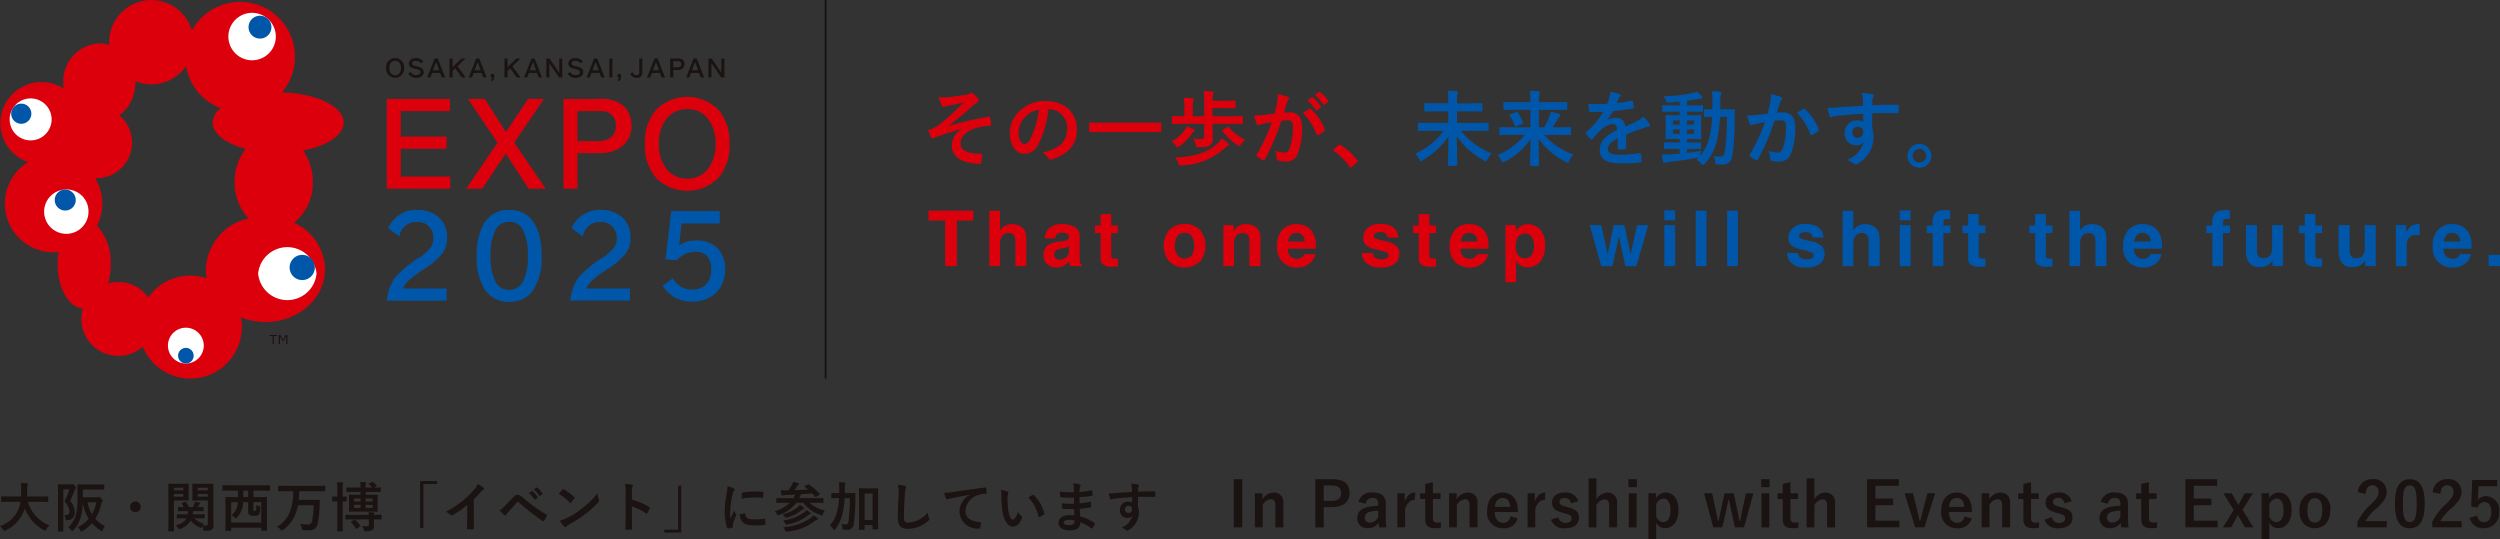 <svg xmlns="http://www.w3.org/2000/svg" xmlns:xlink="http://www.w3.org/1999/xlink" width="302.302" height="65.218" viewBox="0 0 302.302 65.218"><rect x="0" y="0" width="302.302" height="65.218" fill="#333333" stroke="none"/><defs><style>.a{fill:none;}.b{fill:#dc000c;}.c{clip-path:url(#a);}.d{fill:#0057aa;}.e{fill:#1a1311;}.f{fill:#fff;}</style><clipPath id="a"><rect class="a" width="302.302" height="65.218" transform="translate(0 0)"/></clipPath></defs><g transform="translate(0 0)"><path class="b" d="M48.464,17.984h5.53V16.516h-5.53V13.439H54.4V11.967H46.772V22.815h7.667V21.342H48.464Z"/><path class="b" d="M65.766,11.967H63.853l-2.684,4.007-2.546-4.007H56.59l3.57,5.284-3.778,5.564h1.93l2.842-4.244,2.771,4.244h2.064l-3.81-5.566Z"/><g class="c"><path class="b" d="M75.183,12.629a4.534,4.534,0,0,0-2.892-.661H68.138V22.816h1.693v-4.3H72.57a4.109,4.109,0,0,0,2.753-.91,3.09,3.09,0,0,0,1.045-2.41,3.627,3.627,0,0,0-.312-1.467,2.762,2.762,0,0,0-.873-1.1M74.467,15.2a1.739,1.739,0,0,1-.553,1.383,2.43,2.43,0,0,1-1.623.482h-2.46V13.439H72.6a1.949,1.949,0,0,1,1.389.458,1.731,1.731,0,0,1,.477,1.3"/><path class="b" d="M86.834,13.24a5.341,5.341,0,0,0-7.47,0,5.928,5.928,0,0,0-1.385,4.085v.134a5.941,5.941,0,0,0,1.385,4.088,5.344,5.344,0,0,0,7.47,0,5.935,5.935,0,0,0,1.383-4.088v-.134a5.922,5.922,0,0,0-1.383-4.085M83.1,21.6a3.117,3.117,0,0,1-2.479-1.14,4.723,4.723,0,0,1-.948-3.043,4.793,4.793,0,0,1,.943-3.092,3.159,3.159,0,0,1,2.529-1.136,3.044,3.044,0,0,1,2.443,1.149,4.821,4.821,0,0,1,.938,3.065,4.739,4.739,0,0,1-.944,3.053A3.1,3.1,0,0,1,83.1,21.6"/><path class="d" d="M50.926,32.768l.457-.312a7.959,7.959,0,0,0,2.135-1.863,3.08,3.08,0,0,0,.541-1.9,3.17,3.17,0,0,0-.985-2.4,3.734,3.734,0,0,0-2.587-.906,3.633,3.633,0,0,0-3.509,2.14l-.029.072,1.326.984.044-.125a2.045,2.045,0,0,1,2.092-1.615A1.845,1.845,0,0,1,52.394,28.8a1.881,1.881,0,0,1-.324,1.135,4.921,4.921,0,0,1-1.255,1.132,13.914,13.914,0,0,0-3.026,2.471,5.663,5.663,0,0,0-1,2.7l-.02.115H54V34.893H48.717c.191-.538.654-1.071,2.209-2.125"/><path class="d" d="M61.571,25.383a3.626,3.626,0,0,0-1.867.467,3.409,3.409,0,0,0-1.219,1.241,7.6,7.6,0,0,0-.843,3.812,7.2,7.2,0,0,0,1.006,4.155A3.428,3.428,0,0,0,61.616,36.5a3.6,3.6,0,0,0,1.663-.374A3.326,3.326,0,0,0,64.5,35.038a7.185,7.185,0,0,0,1-4.1c0-3.578-1.4-5.55-3.933-5.55M60.6,27.076a1.852,1.852,0,0,1,.975-.251,1.789,1.789,0,0,1,1.679,1,6.673,6.673,0,0,1,.573,3.124,6.574,6.574,0,0,1-.582,3.113,1.945,1.945,0,0,1-2.658.741,1.978,1.978,0,0,1-.688-.759,6.649,6.649,0,0,1-.574-3.112,6.551,6.551,0,0,1,.577-3.1,1.964,1.964,0,0,1,.7-.753"/><path class="d" d="M73.1,32.768l.46-.312A7.975,7.975,0,0,0,75.7,30.593a3.073,3.073,0,0,0,.539-1.9,3.176,3.176,0,0,0-.983-2.4,3.729,3.729,0,0,0-2.589-.906,3.629,3.629,0,0,0-3.506,2.14l-.028.072,1.322.984.045-.125a2.046,2.046,0,0,1,2.091-1.615A1.844,1.844,0,0,1,74.57,28.8a1.873,1.873,0,0,1-.321,1.135A5,5,0,0,1,73,31.062a13.875,13.875,0,0,0-3.027,2.471,5.683,5.683,0,0,0-1,2.7l-.022.115h7.227V34.893H70.894c.193-.538.652-1.071,2.209-2.125"/><path class="d" d="M86.77,30.021a3.366,3.366,0,0,0-2.482-.937,3.886,3.886,0,0,0-2.156.561l.282-2.624H87.03V25.532H81.174l-.709,5.831,1.364.1.033-.034a3.156,3.156,0,0,1,2.307-.982,1.749,1.749,0,0,1,1.351.539,2.246,2.246,0,0,1,.486,1.52,2.645,2.645,0,0,1-.6,1.862,2.257,2.257,0,0,1-1.724.642,2.565,2.565,0,0,1-1.292-.305,3.053,3.053,0,0,1-.994-.961l-.054-.084-1.213.9.054.078A4.209,4.209,0,0,0,81.7,36.028a4.332,4.332,0,0,0,2.026.441A3.988,3.988,0,0,0,86.592,35.4a3.858,3.858,0,0,0,1.09-2.83,3.557,3.557,0,0,0-.912-2.547"/><path class="e" d="M47.78,7.024A1.06,1.06,0,0,0,46.7,8.2v.029a1.083,1.083,0,1,0,2.157,0V8.2A1.063,1.063,0,0,0,47.78,7.024m0,2.066c-.424,0-.708-.347-.708-.868,0-.539.274-.872.717-.872.418,0,.7.35.7.872s-.276.868-.706.868"/><path class="e" d="M50.891,8.175a3.014,3.014,0,0,0-.54-.167,1.357,1.357,0,0,1-.372-.118.253.253,0,0,1-.144-.235c0-.183.168-.3.436-.3a.814.814,0,0,1,.625.27l.019.019.277-.211-.021-.025a1.165,1.165,0,0,0-.9-.384c-.483,0-.822.269-.822.657a.548.548,0,0,0,.306.5,1.7,1.7,0,0,0,.413.135,2.289,2.289,0,0,1,.531.168.246.246,0,0,1,.15.234c0,.209-.217.364-.522.364a.763.763,0,0,1-.472-.151.913.913,0,0,1-.193-.207L49.647,8.7l-.292.217.017.023a1.57,1.57,0,0,0,.239.254,1.238,1.238,0,0,0,.729.226c.526,0,.9-.3.9-.706a.563.563,0,0,0-.352-.54"/><path class="e" d="M52.932,7.078h-.377l-.9,2.285h.387l.205-.547h.972l.2.547h.409ZM53.1,8.5h-.739l.373-1.007Z"/><path class="e" d="M55.314,8.009l.97-.931h-.491L54.728,8.126V7.078h-.374V9.363h.374v-.79l.326-.309.779,1.086.005.013h.472Z"/><path class="e" d="M57.954,7.078h-.38L56.68,9.363h.387l.2-.547h.976l.2.547h.411Zm.17,1.42h-.739l.377-1.007Z"/><path class="e" d="M59.338,8.946v.417h.18a.333.333,0,0,1-.157.281l-.033.023.185.141.016-.013a.577.577,0,0,0,.224-.5V8.946Z"/><path class="e" d="M61.961,8.009l.971-.931h-.494L61.376,8.126V7.078H61V9.363h.374v-.79l.325-.309.774,1.086.011.013h.466Z"/><path class="e" d="M64.644,7.078h-.379l-.894,2.285h.383l.2-.547h.973l.2.547h.411Zm.17,1.42h-.738l.376-1.007Z"/><path class="e" d="M67.631,7.076V8.807l-1.177-1.72-.007-.011h-.381V9.363h.357V7.634l1.165,1.714.01.015h.393V7.076Z"/><path class="e" d="M70.177,8.175a3.161,3.161,0,0,0-.54-.167,1.43,1.43,0,0,1-.375-.118.259.259,0,0,1-.142-.235c0-.183.167-.3.438-.3a.823.823,0,0,1,.625.27l.019.019.273-.211-.019-.025a1.162,1.162,0,0,0-.9-.384c-.486,0-.825.269-.825.657a.551.551,0,0,0,.309.5,1.694,1.694,0,0,0,.409.135,2.288,2.288,0,0,1,.535.168.248.248,0,0,1,.15.234c0,.209-.221.364-.525.364a.768.768,0,0,1-.472-.151,1.071,1.071,0,0,1-.192-.207L68.933,8.7l-.295.217.02.023a1.571,1.571,0,0,0,.24.254,1.239,1.239,0,0,0,.73.226c.521,0,.9-.3.9-.706a.568.568,0,0,0-.352-.54"/><path class="e" d="M72.227,7.1l-.008-.02h-.38L70.96,9.323l-.016.04h.385l.2-.547h.976l.2.547h.411Zm.165,1.4h-.739l.371-1.007Z"/><rect class="e" width="0.373" height="2.287" transform="translate(73.683 7.076)"/><path class="e" d="M74.67,8.946v.417h.179a.333.333,0,0,1-.152.281l-.035.023.187.141.016-.013a.583.583,0,0,0,.218-.5V8.946Z"/><path class="e" d="M77.3,7.076V8.732c0,.257-.091.359-.314.359a.484.484,0,0,1-.39-.173.733.733,0,0,1-.09-.163l-.015-.036-.266.2.007.023a.908.908,0,0,0,.1.176.785.785,0,0,0,.655.3.613.613,0,0,0,.684-.635v-1.7Z"/><path class="e" d="M79.529,7.1l-.013-.02h-.378l-.879,2.245-.016.04h.387l.2-.547H79.8l.2.547h.413Zm.159,1.4h-.739l.376-1.007Z"/><path class="e" d="M82.528,7.216a.954.954,0,0,0-.611-.14h-.878V9.363h.374v-.9h.564a.716.716,0,0,0,.8-.7.679.679,0,0,0-.25-.546m-.163.546c0,.312-.245.38-.448.38h-.5V7.4h.571a.336.336,0,0,1,.381.359"/><path class="e" d="M84.255,7.1l-.008-.02h-.381l-.878,2.245-.019.04h.388l.2-.547h.972l.2.547h.414Zm.163,1.4H83.68l.374-1.007Z"/><path class="e" d="M87.234,7.076V8.807l-1.175-1.72-.011-.011h-.38V9.363h.358V7.634l1.166,1.714.009.015h.39V7.076Z"/><path class="b" d="M41.559,14.823c0-1.95-3.3-3.54-7.467-3.648A6.642,6.642,0,1,0,23.2,3.693,5.1,5.1,0,0,0,13.2,5.1c0,.112.006.224.013.335a3.973,3.973,0,0,0-1.2-.185,4.57,4.57,0,0,0-4.36,4.755,5.223,5.223,0,0,0,.048.7A4.975,4.975,0,1,0,3.4,19.6,5.887,5.887,0,0,0,6.482,30.507c.21,0,.413-.011.614-.031a8.576,8.576,0,0,0-.129,1.492c0,2.872,1.356,5.212,3.055,5.349a4.382,4.382,0,0,0-.183,1.252,4.467,4.467,0,0,0,7.422,3.351,6.224,6.224,0,0,0,11.98-2.373,6.062,6.062,0,0,0-.111-1.174,7.969,7.969,0,0,0,2.962.567c3.984,0,7.211-2.864,7.211-6.4a6.332,6.332,0,0,0-3.753-5.614,6.1,6.1,0,0,0,2.275-4.919A6.52,6.52,0,0,0,36.643,18.2c2.883-.547,4.916-1.854,4.916-3.382M17.93,35.958a4.447,4.447,0,0,0-4.857-1.68,8.324,8.324,0,0,0,.311-2.31,6.525,6.525,0,0,0-1.653-4.683,5.886,5.886,0,0,0-.226-5.739c.059,0,.116,0,.167,0a4.3,4.3,0,0,0,2.764-7.593,4.888,4.888,0,0,0,1.93-3.95c0-.06,0-.122,0-.187A5.089,5.089,0,0,0,22.492,8a6.66,6.66,0,0,0,4.19,5.079,2.332,2.332,0,0,0-.96,1.746c0,1.358,1.61,2.543,3.991,3.173a6.461,6.461,0,0,0-1.34,4.016,6.3,6.3,0,0,0,1.682,4.4,6.555,6.555,0,0,0-5.168,6.136,5.858,5.858,0,0,0,.106,1.1,6.215,6.215,0,0,0-7.063,2.314"/><path class="f" d="M38.278,33.088a3.55,3.55,0,0,1-7.066,0,3.55,3.55,0,0,1,7.066,0"/><path class="d" d="M38.07,32.344a1.524,1.524,0,1,1-1.528-1.525,1.523,1.523,0,0,1,1.528,1.525"/><path class="f" d="M33.353,4.418a2.869,2.869,0,1,1-2.868-2.867,2.872,2.872,0,0,1,2.868,2.867"/><path class="d" d="M32.821,3.283A1.383,1.383,0,1,1,31.441,1.9a1.38,1.38,0,0,1,1.38,1.381"/><path class="f" d="M6.242,14.433A2.538,2.538,0,1,1,3.707,11.9a2.54,2.54,0,0,1,2.535,2.538"/><path class="d" d="M3.791,13.752a1.218,1.218,0,1,1-1.217-1.219,1.216,1.216,0,0,1,1.217,1.219"/><path class="f" d="M10.7,25.512a2.682,2.682,0,1,1-2.68-2.6,2.643,2.643,0,0,1,2.68,2.6"/><path class="d" d="M6.619,24.188A1.27,1.27,0,1,0,7.89,22.919a1.271,1.271,0,0,0-1.271,1.269"/><path class="f" d="M24.639,41.789a2.165,2.165,0,1,1-2.166-2.163,2.162,2.162,0,0,1,2.166,2.163"/><path class="d" d="M21.533,43.014a.943.943,0,1,1,.939.939.943.943,0,0,1-.939-.939"/><path class="e" d="M33.488,40.635h-.365V41.6h-.156v-.968H32.6V40.5h.89Z"/><path class="e" d="M34.754,40.5v1.1h-.146v-.909l-.308.524h-.14l-.308-.524V41.6h-.146V40.5h.186l.339.577.339-.577Z"/><rect class="e" width="0.23" height="45.775" transform="translate(99.719 0)"/><path class="b" d="M116.311,15.583c-1.479.387-2.421.744-3.263,1.042a1.147,1.147,0,0,1-.289.109.288.288,0,0,1-.2-.2,7.558,7.558,0,0,1-.328-.813c.219-.059.307-.089.515-.159a4.806,4.806,0,0,0,.953-.585,32.687,32.687,0,0,0,2.827-2.6c-.6.169-1.141.268-1.766.388-.148.029-.228.039-.377.079a1.048,1.048,0,0,1-.277.1c-.089,0-.169-.089-.238-.218a5.761,5.761,0,0,1-.358-.982,6.584,6.584,0,0,0,.983.02c.664-.05,1.388-.169,2.261-.3a1.314,1.314,0,0,0,.527-.169.317.317,0,0,1,.187-.069c.09,0,.149.05.268.149a3.378,3.378,0,0,1,.486.5.448.448,0,0,1,.118.277c0,.1-.058.169-.178.228a2.415,2.415,0,0,0-.407.3c-1.03.913-1.874,1.647-3.005,2.5l.02.03a38.655,38.655,0,0,1,4.78-1.092c.129-.019.169.05.19.159a4.4,4.4,0,0,1,.108.8c.01.1-.05.129-.158.138a6.937,6.937,0,0,0-1.845.318c-1.151.4-1.7,1.1-1.7,1.815,0,.952,1.041,1.239,2.48,1.239.1,0,.157.05.148.179-.02.248-.1.654-.129.833-.019.159-.079.218-.218.218a5.662,5.662,0,0,1-.655-.059c-1.864-.189-2.678-1.042-2.678-2.242a2.315,2.315,0,0,1,1.211-1.914Z"/><path class="b" d="M126.782,13.2a12.424,12.424,0,0,1-1.24,4.275,1.881,1.881,0,0,1-1.686,1.14c-.873,0-1.756-.932-1.756-2.549a3.653,3.653,0,0,1,1.121-2.578,4.338,4.338,0,0,1,3.224-1.27c2.381,0,3.778,1.468,3.778,3.442,0,1.844-1.041,3-3.055,3.61-.208.059-.3.019-.425-.179a2.149,2.149,0,0,0-.694-.625c1.675-.4,2.994-1.091,2.994-2.965a2.252,2.252,0,0,0-2.221-2.3Zm-2.846.962A2.852,2.852,0,0,0,123.162,16c0,.912.367,1.418.674,1.418.258,0,.477-.129.744-.6a11.371,11.371,0,0,0,1.052-3.551,2.988,2.988,0,0,0-1.7.9"/><path class="b" d="M133.068,15.96c-.893,0-1.2.02-1.26.02-.1,0-.109-.01-.109-.1v-.963c0-.088.011-.1.109-.1.06,0,.367.02,1.26.02h5.98c.893,0,1.2-.02,1.26-.02.1,0,.11.011.11.1v.963c0,.089-.01.1-.11.1-.059,0-.367-.02-1.26-.02Z"/><path class="b" d="M144.352,15.633c.1.049.11.089.11.138,0,.07-.05.11-.119.149a.946.946,0,0,0-.218.248,5.763,5.763,0,0,1-1.508,1.518.49.49,0,0,1-.228.118c-.07,0-.119-.069-.228-.217a2.4,2.4,0,0,0-.486-.476,4.655,4.655,0,0,0,1.507-1.28,2.76,2.76,0,0,0,.328-.566,7.882,7.882,0,0,1,.842.368m-1.258-.665c-.9,0-1.2.02-1.27.02-.1,0-.109-.01-.109-.109v-.734c0-.1.009-.1.109-.1.069,0,.366.009,1.27.009h.119V13.024a6.051,6.051,0,0,0-.08-1.21c.367.01.744.03,1.071.07.09.009.148.049.148.108a.47.47,0,0,1-.058.189,2.511,2.511,0,0,0-.06.784v1.09h1.378V12.211a5.339,5.339,0,0,0-.079-1.2c.357.01.744.029,1.071.069.079.01.139.04.139.1a.692.692,0,0,1-.05.2,2.308,2.308,0,0,0-.069.763v.04h1.29c.972,0,1.318-.02,1.378-.02.1,0,.109.01.109.109v.724c0,.09-.01.1-.109.1-.06,0-.406-.02-1.378-.02h-1.29v.981h2.291c.9,0,1.21-.009,1.269-.009.1,0,.11,0,.11.1v.734c0,.1-.01.109-.11.109-.059,0-.366-.02-1.269-.02h-2.291v.456c0,.466.03.883.03,1.25,0,.437-.05.665-.308.873-.228.178-.465.248-1.369.248-.306.009-.306.009-.377-.318a3.156,3.156,0,0,0-.3-.724,7.307,7.307,0,0,0,.842.06c.337,0,.466-.119.466-.367V14.968Zm5.415,2.331c.069.069.119.119.119.2s-.06.119-.139.139a.83.83,0,0,0-.338.218A8.106,8.106,0,0,1,142.9,20c-.3.03-.3.03-.407-.267a2.451,2.451,0,0,0-.4-.685c2.677-.089,4.383-.872,5.256-1.834a2.217,2.217,0,0,0,.357-.476,9.325,9.325,0,0,1,.8.565m-.1-1.954c.1-.06.119-.069.179.02a5.622,5.622,0,0,0,1.964,1.517,3.708,3.708,0,0,0-.476.566c-.1.148-.14.218-.209.218-.049,0-.108-.05-.228-.119a7.4,7.4,0,0,1-1.815-1.7c-.06-.08-.05-.1.069-.179Z"/><path class="b" d="M154.418,12.489a6.719,6.719,0,0,0,.1-1.1,7.226,7.226,0,0,1,1.19.327.2.2,0,0,1,.09.347,1.226,1.226,0,0,0-.2.377c-.129.407-.228.774-.357,1.19a7.511,7.511,0,0,1,.793-.039c.923,0,1.419.644,1.419,1.914a8.432,8.432,0,0,1-.536,3.1,1.419,1.419,0,0,1-1.339.932,2.609,2.609,0,0,1-1.031-.149.264.264,0,0,1-.179-.277,2.834,2.834,0,0,0-.188-.922,2.642,2.642,0,0,0,1.14.258c.327,0,.477-.12.635-.526a7.668,7.668,0,0,0,.387-2.47c0-.694-.129-.912-.566-.912a6.7,6.7,0,0,0-.833.069,27.31,27.31,0,0,1-1.993,4.662.163.163,0,0,1-.258.089,4.518,4.518,0,0,1-.684-.436.2.2,0,0,1-.079-.149.179.179,0,0,1,.039-.109,20.9,20.9,0,0,0,1.815-3.888c-.387.059-.7.119-.972.168a2.954,2.954,0,0,0-.545.159.218.218,0,0,1-.318-.129,9.076,9.076,0,0,1-.307-1.022c.436,0,.873-.029,1.309-.069.416-.039.783-.089,1.17-.149.159-.565.229-.912.3-1.249m3.928.664c.069-.039.119-.02.188.05a6.651,6.651,0,0,1,1.647,2.41.143.143,0,0,1-.04.2,4.023,4.023,0,0,1-.745.5c-.1.05-.2.04-.227-.079a6.724,6.724,0,0,0-1.627-2.569,8.424,8.424,0,0,1,.8-.506m.267-1.388c.05-.04.089-.03.149.02a4.525,4.525,0,0,1,.942,1.061.1.1,0,0,1-.029.158l-.417.308a.1.1,0,0,1-.169-.03,4.9,4.9,0,0,0-1-1.15Zm.883-.645c.06-.04.089-.03.148.02a4.1,4.1,0,0,1,.943,1.022.114.114,0,0,1-.029.178l-.4.307a.1.1,0,0,1-.168-.029A4.7,4.7,0,0,0,159,11.477Z"/><path class="b" d="M161.845,17.557a.211.211,0,0,1,.148-.08.2.2,0,0,1,.129.06,7.358,7.358,0,0,1,1.974,1.815c.06.08.069.109.069.149s-.019.089-.1.159l-.606.515c-.069.06-.109.09-.138.09-.05,0-.089-.02-.139-.1a7.425,7.425,0,0,0-1.875-1.894c-.06-.04-.089-.069-.089-.1s.02-.06.069-.119Z"/><path class="d" d="M172.831,15.811c-.893,0-1.21.02-1.27.02-.1,0-.108-.01-.108-.109v-.764c0-.1.01-.109.108-.109.06,0,.377.02,1.27.02h2.292V13.46H173.7c-.962,0-1.309.02-1.368.02-.09,0-.1-.01-.1-.109v-.784c0-.1.01-.109.1-.109.059,0,.406.02,1.368.02h1.419v-.347a5.819,5.819,0,0,0-.069-1.18c.366.009.753.029,1.09.069.1.01.159.06.159.109a1.572,1.572,0,0,1-.07.258,3.532,3.532,0,0,0-.049.724V12.5h1.586c.962,0,1.31-.02,1.37-.02.088,0,.1.01.1.109v.784c0,.1-.01.109-.1.109-.06,0-.408-.02-1.37-.02h-1.586v1.409h2.44c.9,0,1.21-.02,1.269-.02.109,0,.12.01.12.109v.764c0,.1-.011.109-.12.109-.059,0-.367-.02-1.269-.02H176.64a9.2,9.2,0,0,0,3.739,2.737,2.822,2.822,0,0,0-.516.724c-.069.169-.108.228-.168.228a.724.724,0,0,1-.238-.1,8.994,8.994,0,0,1-3.3-2.936c.02,1.469.05,3,.05,3.482,0,.1-.011.109-.109.109H175.2c-.1,0-.109-.01-.109-.109,0-.456.05-2,.059-3.462a9.386,9.386,0,0,1-3.143,2.9.551.551,0,0,1-.229.11c-.059,0-.1-.07-.178-.239a2.448,2.448,0,0,0-.476-.684,8.385,8.385,0,0,0,3.451-2.757Z"/><path class="d" d="M182.678,16.307c-.893,0-1.2.02-1.259.02-.1,0-.109-.01-.109-.119v-.724c0-.1.01-.109.109-.109.059,0,.366.02,1.259.02h2.381V13.272h-1.825c-.953,0-1.27.02-1.329.02-.1,0-.109-.01-.109-.109v-.734c0-.1.01-.109.109-.109.059,0,.376.02,1.329.02h1.825v-.209a6.426,6.426,0,0,0-.07-1.17c.357.01.724.03,1.072.07.1.009.138.059.138.1a1.3,1.3,0,0,1-.059.277,3.268,3.268,0,0,0-.05.715v.218h1.974c.952,0,1.269-.02,1.329-.02.109,0,.119.01.119.109v.734c0,.1-.01.109-.119.109-.06,0-.377-.02-1.329-.02H186.09V15.4h.625a8.365,8.365,0,0,0,.654-1.349,2.708,2.708,0,0,0,.16-.526,9.448,9.448,0,0,1,1,.248c.119.04.159.089.159.159a.138.138,0,0,1-.089.129,1.084,1.084,0,0,0-.248.357c-.189.327-.367.635-.6.982h.854c.892,0,1.2-.02,1.259-.02.1,0,.109.01.109.109v.724c0,.109-.01.119-.109.119-.059,0-.367-.02-1.259-.02h-1.9a9.173,9.173,0,0,0,3.561,2.391,2.792,2.792,0,0,0-.516.723c-.079.179-.109.248-.179.248a.691.691,0,0,1-.227-.1,8.737,8.737,0,0,1-3.293-2.8c.019,1.438.049,2.827.049,3.194,0,.1-.01.109-.109.109h-.863c-.1,0-.109-.01-.109-.109,0-.387.04-1.736.049-3.134a8.59,8.59,0,0,1-3.094,2.707.734.734,0,0,1-.238.1c-.069,0-.1-.07-.188-.238a2.553,2.553,0,0,0-.467-.655,8.117,8.117,0,0,0,3.3-2.44Zm.665-2.747c.109-.04.139-.04.2.049a7.255,7.255,0,0,1,.625,1.221c.039.1.01.118-.1.158l-.714.268c-.129.05-.149.039-.189-.06a6.153,6.153,0,0,0-.594-1.219c-.06-.1-.04-.129.079-.169Z"/><path class="d" d="M196.631,17.854c0,.109-.06.159-.188.179a5.551,5.551,0,0,1-.7.049c-.088,0-.128-.06-.128-.159,0-.357,0-.853.009-1.21-.883.456-1.2.844-1.2,1.32,0,.416.337.684,1.379.684a17.122,17.122,0,0,0,2.47-.2c.089-.01.129.02.138.108a4.42,4.42,0,0,1,.089.814c.011.119-.029.188-.108.188a17.669,17.669,0,0,1-2.46.129c-1.627,0-2.489-.486-2.489-1.636,0-.953.594-1.646,2.092-2.42-.03-.506-.149-.7-.6-.684a2.39,2.39,0,0,0-1.368.713,13.64,13.64,0,0,0-.993,1.081c-.049.06-.079.09-.119.09a.2.2,0,0,1-.108-.069,4.735,4.735,0,0,1-.566-.655.163.163,0,0,1-.04-.09c0-.039.02-.069.07-.109a10.131,10.131,0,0,0,2.073-2.459c-.467.02-1,.029-1.587.029-.09,0-.119-.049-.139-.158-.03-.159-.07-.526-.1-.824a21.968,21.968,0,0,0,2.281-.009,7.854,7.854,0,0,0,.3-.853,2.45,2.45,0,0,0,.069-.6,6.23,6.23,0,0,1,1.13.277.178.178,0,0,1,.119.169.19.19,0,0,1-.069.149.738.738,0,0,0-.168.238c-.06.139-.109.268-.229.535a15.785,15.785,0,0,0,1.8-.307c.109-.02.14.01.159.1a3.384,3.384,0,0,1,.1.714c.01.1-.03.139-.169.159-.744.109-1.6.218-2.321.3a10.291,10.291,0,0,1-.744,1.1l.01.02a1.977,1.977,0,0,1,.991-.307,1.094,1.094,0,0,1,1.21,1.071c.388-.179.953-.437,1.458-.694a3,3,0,0,0,.754-.536,6.107,6.107,0,0,1,.7.873.4.4,0,0,1,.079.218c0,.079-.049.119-.149.139a3.212,3.212,0,0,0-.6.149c-.646.228-1.29.446-2.133.793Z"/><path class="d" d="M204,18.479c.535-.059,1.1-.139,1.686-.238a4.106,4.106,0,0,0-.089.456l-.03.179a5.6,5.6,0,0,0,1.13-2.222,13.384,13.384,0,0,0,.327-2.529c-.585.01-.8.02-.852.02-.109,0-.119-.01-.119-.109v-.724c0-.1.01-.11.119-.11.05,0,.277.02.892.02,0-.257.01-.515.01-.793a9.912,9.912,0,0,0-.069-1.4c.357.01.644.03.992.07.1.01.149.05.149.109a.757.757,0,0,1-.06.238,4.3,4.3,0,0,0-.06,1.012c0,.267,0,.515-.009.763h.565c.764,0,1.022-.02,1.081-.02.1,0,.119.02.119.12-.019.337-.019.625-.019.942a30.555,30.555,0,0,1-.288,4.542,1.13,1.13,0,0,1-1.26,1.091c-.208,0-.377-.01-.545-.019-.229-.02-.229-.02-.258-.348a2.241,2.241,0,0,0-.2-.664,5.4,5.4,0,0,0,.823.079c.3,0,.467-.159.536-.624a28.038,28.038,0,0,0,.248-4.2h-.833a17.363,17.363,0,0,1-.367,2.846A6.3,6.3,0,0,1,206.15,19.8c-.1.1-.159.149-.209.149s-.1-.05-.188-.139a1.829,1.829,0,0,0-.635-.476c.11-.1.219-.2.319-.307a.84.84,0,0,1-.189.039c-1.052.209-2.341.4-3.462.516a1.6,1.6,0,0,0-.367.07.4.4,0,0,1-.168.059c-.06,0-.109-.059-.14-.169-.059-.258-.118-.575-.168-.872a9.192,9.192,0,0,0,1.041-.011c.348-.019.725-.039,1.121-.079V18h-.584c-.864,0-1.152.02-1.211.02-.1,0-.109-.01-.109-.1v-.6c0-.1.01-.109.109-.109.059,0,.347.02,1.211.02h.584v-.426h-.4c-.844,0-1.131.02-1.19.02-.11,0-.12-.011-.12-.11,0-.069.02-.3.02-.823V14.839c0-.536-.02-.764-.02-.813,0-.1.01-.109.12-.109.059,0,.346.02,1.19.02h.4V13.5h-.734c-.892,0-1.2.02-1.26.02-.1,0-.108-.01-.108-.109v-.585c0-.1.01-.109.108-.109.06,0,.368.02,1.26.02h.734V12.29c-.426.04-.853.079-1.279.1-.278.02-.288.01-.367-.218a1.971,1.971,0,0,0-.308-.536,18.977,18.977,0,0,0,3.511-.376,3.545,3.545,0,0,0,.546-.169,4.258,4.258,0,0,1,.565.545.242.242,0,0,1,.08.179c0,.06-.08.1-.208.1a2.862,2.862,0,0,0-.447.07c-.4.079-.794.149-1.2.2v.556h.575c.883,0,1.191-.02,1.25-.02.089,0,.1.009.1.109v.585c0,.1.01.109-.079.109-.06,0-.387-.02-1.27-.02H204v.437h.427c.833,0,1.12-.02,1.189-.02.1,0,.11.009.11.109,0,.049-.02.277-.02.813V15.9c0,.526.02.764.02.823,0,.1-.01.11-.11.11-.069,0-.356-.02-1.189-.02H204v.426h.367c.853,0,1.151-.02,1.21-.02.1,0,.109.01.109.109v.6c0,.089-.01.1-.109.1-.059,0-.357-.02-1.21-.02H204Zm-.893-3.918h-.823v.516h.823Zm0,1.092h-.823v.525h.823Zm.893-.576h.862v-.516H204Zm.862.576H204v.525h.862Z"/><path class="d" d="M214.043,12.488a6.708,6.708,0,0,0,.1-1.1,7.306,7.306,0,0,1,1.191.328.2.2,0,0,1,.09.347,1.226,1.226,0,0,0-.2.377c-.129.406-.228.774-.357,1.19a7.41,7.41,0,0,1,.774-.039c.932,0,1.438.634,1.438,1.834a8.5,8.5,0,0,1-.536,3.184,1.419,1.419,0,0,1-1.339.932,3.209,3.209,0,0,1-.981-.109.257.257,0,0,1-.179-.278,2.836,2.836,0,0,0-.189-.922,2.971,2.971,0,0,0,1.091.218c.327,0,.477-.119.635-.525a7.654,7.654,0,0,0,.387-2.46c0-.7-.129-.922-.566-.922a6.523,6.523,0,0,0-.833.069,27.345,27.345,0,0,1-1.993,4.662.162.162,0,0,1-.258.088,4.442,4.442,0,0,1-.684-.436.2.2,0,0,1-.079-.148.179.179,0,0,1,.039-.109,20.91,20.91,0,0,0,1.815-3.889c-.387.06-.7.12-.972.169a2.9,2.9,0,0,0-.545.159.219.219,0,0,1-.318-.129,9.076,9.076,0,0,1-.307-1.022c.436,0,.873-.03,1.309-.069.416-.04.783-.089,1.17-.149.159-.565.229-.912.3-1.25m4.036.665c.07-.04.119-.02.188.049a6.623,6.623,0,0,1,1.647,2.41.142.142,0,0,1-.039.2,4.05,4.05,0,0,1-.744.5c-.1.05-.2.04-.229-.079a6.7,6.7,0,0,0-1.626-2.569,8.339,8.339,0,0,1,.8-.506"/><path class="d" d="M225.258,11.963a3.128,3.128,0,0,0-.12-.724,10.077,10.077,0,0,1,1.162.139c.167.03.277.1.277.188a.411.411,0,0,1-.089.228,1.037,1.037,0,0,0-.08.288c-.01.129-.01.258-.02.635,1.072-.04,2.093-.05,3.045-.05.119,0,.139.02.149.149.01.248.01.506,0,.754,0,.109-.049.139-.168.129-1.031-.03-1.994-.03-3.026-.02,0,.605,0,1.239.01,1.845a3.063,3.063,0,0,1,.15.981,3.7,3.7,0,0,1-1.766,3.2.948.948,0,0,1-.387.188.564.564,0,0,1-.3-.148,2.229,2.229,0,0,0-.754-.4,3.315,3.315,0,0,0,2.034-2.182,1.145,1.145,0,0,1-.932.4,1.374,1.374,0,0,1-1.379-1.518,1.444,1.444,0,0,1,1.5-1.487,1.213,1.213,0,0,1,.754.2c0-.347-.01-.684-.01-1.011-1.25.069-2.648.188-3.431.3-.218.03-.377.119-.466.119s-.139-.039-.169-.139a6.931,6.931,0,0,1-.248-1,6.564,6.564,0,0,0,1.21-.039c.6-.05,1.885-.129,3.075-.2-.01-.307-.01-.555-.02-.823m-1.27,4.017a.615.615,0,0,0,.635.674.637.637,0,0,0,.675-.684.6.6,0,0,0-.655-.635.632.632,0,0,0-.655.645"/><path class="d" d="M233.538,18.836a1.439,1.439,0,1,1-1.439-1.428,1.432,1.432,0,0,1,1.439,1.428m-2.262,0a.823.823,0,1,0,.823-.823.809.809,0,0,0-.823.823"/><path class="b" d="M117.7,25.479v1.186h-2v5.514h-1.409V26.665h-2.014V25.479Z"/><path class="b" d="M124.1,29.27v2.909H122.78V29.166a1.326,1.326,0,0,0-.137-.646.686.686,0,0,0-.673-.346.924.924,0,0,0-.779.344,1.565,1.565,0,0,0-.267.979v2.682h-1.291V25.5h1.291V27.87a1.591,1.591,0,0,1,.653-.6,1.836,1.836,0,0,1,.78-.171,2.116,2.116,0,0,1,.834.159,1.456,1.456,0,0,1,.616.487,1.289,1.289,0,0,1,.25.57,7.1,7.1,0,0,1,.045.957"/><path class="b" d="M126.708,27.76a2.119,2.119,0,0,1,1.764-.655,3.134,3.134,0,0,1,1.445.323,1.238,1.238,0,0,1,.632,1.218v2.273c0,.158,0,.349.01.573a.716.716,0,0,0,.077.346.467.467,0,0,0,.19.15v.191h-1.409a1.557,1.557,0,0,1-.082-.282c-.015-.088-.026-.188-.036-.3a2.637,2.637,0,0,1-.618.5,1.857,1.857,0,0,1-.946.241,1.625,1.625,0,0,1-1.111-.384,1.368,1.368,0,0,1-.438-1.089,1.413,1.413,0,0,1,.7-1.323,3.146,3.146,0,0,1,1.136-.318l.441-.054a2.033,2.033,0,0,0,.514-.114.39.39,0,0,0,.277-.368.435.435,0,0,0-.211-.42,1.312,1.312,0,0,0-.621-.117.807.807,0,0,0-.65.228.951.951,0,0,0-.181.454h-1.25a1.893,1.893,0,0,1,.363-1.068m.964,3.482a.677.677,0,0,0,.445.15,1.327,1.327,0,0,0,.771-.245,1.054,1.054,0,0,0,.366-.9v-.482a1.341,1.341,0,0,1-.248.125,2.022,2.022,0,0,1-.343.089l-.291.054a1.882,1.882,0,0,0-.587.178.593.593,0,0,0-.3.55.567.567,0,0,0,.187.477"/><path class="b" d="M135.178,31.256v.968l-.614.023a1.646,1.646,0,0,1-1.254-.318.948.948,0,0,1-.219-.687v-3.05h-.69V27.27h.69V25.887h1.282V27.27h.8v.922h-.8v2.619a.592.592,0,0,0,.077.379.852.852,0,0,0,.473.075l.125,0,.13-.007"/><path class="b" d="M145.149,27.851a3.076,3.076,0,0,1,0,3.725,2.726,2.726,0,0,1-3.808,0,3.076,3.076,0,0,1,0-3.725,2.7,2.7,0,0,1,3.808,0m-1.909.309a1.036,1.036,0,0,0-.875.4,2.3,2.3,0,0,0,0,2.3,1.146,1.146,0,0,0,1.748,0,2.317,2.317,0,0,0,0-2.3,1.029,1.029,0,0,0-.873-.4"/><path class="b" d="M150.246,28.183a.9.9,0,0,0-.9.559,1.914,1.914,0,0,0-.128.754v2.683h-1.291V27.233h1.25v.722a2.216,2.216,0,0,1,.473-.549,1.639,1.639,0,0,1,1.014-.3,1.915,1.915,0,0,1,1.257.4,1.638,1.638,0,0,1,.488,1.334v3.337h-1.327V29.165a1.384,1.384,0,0,0-.1-.6.737.737,0,0,0-.728-.382"/><path class="b" d="M159.051,30.725a1.641,1.641,0,0,1-.459.9,2.25,2.25,0,0,1-1.782.723,2.511,2.511,0,0,1-1.668-.609,2.457,2.457,0,0,1-.723-1.982,2.749,2.749,0,0,1,.653-1.973,2.229,2.229,0,0,1,1.693-.687,2.6,2.6,0,0,1,1.113.232,1.96,1.96,0,0,1,.819.732,2.5,2.5,0,0,1,.377,1.023,6.662,6.662,0,0,1,.041.982h-3.391a1.23,1.23,0,0,0,.468,1.045,1.1,1.1,0,0,0,.645.187.93.93,0,0,0,.651-.228,1.059,1.059,0,0,0,.241-.34Zm-1.281-1.519a1.128,1.128,0,0,0-.312-.779.964.964,0,0,0-.693-.266.881.881,0,0,0-.7.281,1.415,1.415,0,0,0-.312.764Z"/><path class="b" d="M168.41,27.451a1.6,1.6,0,0,1,.668,1.282h-1.295a.764.764,0,0,0-.142-.4.884.884,0,0,0-.727-.263,1.052,1.052,0,0,0-.6.131.378.378,0,0,0-.179.309.337.337,0,0,0,.19.323,8.228,8.228,0,0,0,1.351.36,2.489,2.489,0,0,1,1.159.549,1.252,1.252,0,0,1,.382.933,1.508,1.508,0,0,1-.548,1.2,2.578,2.578,0,0,1-1.694.466,2.549,2.549,0,0,1-1.725-.494,1.6,1.6,0,0,1-.557-1.256h1.314a.871.871,0,0,0,.177.491,1.2,1.2,0,0,0,.891.259,1.361,1.361,0,0,0,.608-.114.382.382,0,0,0,.042-.673,7.469,7.469,0,0,0-1.349-.391,2.8,2.8,0,0,1-1.187-.522,1.135,1.135,0,0,1-.345-.891,1.545,1.545,0,0,1,.538-1.18,2.163,2.163,0,0,1,1.516-.493,2.8,2.8,0,0,1,1.514.368"/><path class="b" d="M173.652,31.256v.968l-.614.023a1.646,1.646,0,0,1-1.254-.318.948.948,0,0,1-.219-.687v-3.05h-.69V27.27h.69V25.887h1.282V27.27h.8v.922h-.8v2.619a.592.592,0,0,0,.077.379.852.852,0,0,0,.473.075l.125,0,.13-.007"/><path class="b" d="M179.935,30.725a1.641,1.641,0,0,1-.459.9,2.25,2.25,0,0,1-1.782.723,2.511,2.511,0,0,1-1.668-.609,2.457,2.457,0,0,1-.723-1.982,2.749,2.749,0,0,1,.653-1.973,2.227,2.227,0,0,1,1.693-.687,2.6,2.6,0,0,1,1.113.232,1.959,1.959,0,0,1,.819.732,2.5,2.5,0,0,1,.377,1.023,6.658,6.658,0,0,1,.041.982h-3.391a1.23,1.23,0,0,0,.468,1.045,1.1,1.1,0,0,0,.645.187.93.93,0,0,0,.651-.228,1.074,1.074,0,0,0,.241-.34Zm-1.282-1.519a1.127,1.127,0,0,0-.311-.779.964.964,0,0,0-.693-.266.881.881,0,0,0-.7.281,1.415,1.415,0,0,0-.312.764Z"/><path class="b" d="M186.233,27.756a2.652,2.652,0,0,1,.6,1.882,2.986,2.986,0,0,1-.588,1.995,1.907,1.907,0,0,1-1.517.687,1.582,1.582,0,0,1-.981-.3,1.885,1.885,0,0,1-.418-.477v2.582h-1.282V27.223h1.241v.732a2.072,2.072,0,0,1,.445-.508,1.632,1.632,0,0,1,1.028-.332,1.945,1.945,0,0,1,1.472.641M185.5,29.7a1.944,1.944,0,0,0-.262-1.014.909.909,0,0,0-.847-.441.964.964,0,0,0-.968.669,2.528,2.528,0,0,0-.137.9,1.438,1.438,0,0,0,.459,1.214,1.05,1.05,0,0,0,.646.2.936.936,0,0,0,.825-.418A1.954,1.954,0,0,0,185.5,29.7"/><path class="d" d="M196.536,32.179l-.777-3.609-.787,3.609h-1.345l-1.392-4.955h1.392l.772,3.555.714-3.555h1.314l.755,3.569.772-3.569h1.35l-1.436,4.955Z"/><path class="d" d="M202.561,26.633h-1.313V25.438h1.313Zm0,5.546h-1.313V27.224h1.313Z"/><rect class="d" width="1.296" height="6.7" transform="translate(205.053 25.479)"/><rect class="d" width="1.296" height="6.7" transform="translate(208.85 25.479)"/><path class="d" d="M219.831,27.451a1.6,1.6,0,0,1,.668,1.282H219.2a.764.764,0,0,0-.142-.4.884.884,0,0,0-.727-.263,1.052,1.052,0,0,0-.6.131.378.378,0,0,0-.179.309.337.337,0,0,0,.19.323,8.228,8.228,0,0,0,1.351.36,2.489,2.489,0,0,1,1.159.549,1.252,1.252,0,0,1,.382.933,1.508,1.508,0,0,1-.548,1.2,2.578,2.578,0,0,1-1.694.466,2.549,2.549,0,0,1-1.725-.494,1.6,1.6,0,0,1-.557-1.256h1.314a.871.871,0,0,0,.177.491,1.2,1.2,0,0,0,.891.259,1.361,1.361,0,0,0,.608-.114.382.382,0,0,0,.042-.673,7.468,7.468,0,0,0-1.349-.391,2.8,2.8,0,0,1-1.187-.522,1.135,1.135,0,0,1-.345-.891,1.546,1.546,0,0,1,.538-1.18,2.163,2.163,0,0,1,1.516-.493,2.8,2.8,0,0,1,1.514.368"/><path class="d" d="M227.282,29.27v2.909H225.96V29.166a1.326,1.326,0,0,0-.137-.646.686.686,0,0,0-.673-.346.924.924,0,0,0-.779.344,1.565,1.565,0,0,0-.267.979v2.682h-1.291V25.5H224.1V27.87a1.591,1.591,0,0,1,.653-.6,1.836,1.836,0,0,1,.78-.171,2.116,2.116,0,0,1,.834.159,1.456,1.456,0,0,1,.616.487,1.289,1.289,0,0,1,.25.57,7.1,7.1,0,0,1,.045.957"/><path class="d" d="M231.033,26.633H229.72V25.438h1.313Zm0,5.546H229.72V27.224h1.313Z"/><path class="d" d="M235.822,25.438v1.055c-.073-.01-.2-.016-.366-.021a.423.423,0,0,0-.355.113.415.415,0,0,0-.1.267v.418h.849v.914H235v4h-1.291v-4h-.723V27.27h.709v-.318a1.667,1.667,0,0,1,.269-1.1q.28-.446,1.358-.445c.082,0,.156,0,.223.006l.273.021"/><path class="d" d="M240.078,31.256v.968l-.614.023a1.646,1.646,0,0,1-1.254-.318.948.948,0,0,1-.219-.687v-3.05h-.69V27.27h.69V25.887h1.282V27.27h.805v.922h-.805v2.619a.592.592,0,0,0,.077.379.852.852,0,0,0,.473.075l.125,0,.13-.007"/><path class="d" d="M248.186,31.256v.968l-.614.023a1.646,1.646,0,0,1-1.254-.318.948.948,0,0,1-.219-.687v-3.05h-.69V27.27h.69V25.887h1.282V27.27h.805v.922h-.805v2.619a.592.592,0,0,0,.077.379.852.852,0,0,0,.473.075l.125,0,.13-.007"/><path class="d" d="M254.706,29.27v2.909h-1.322V29.166a1.326,1.326,0,0,0-.137-.646.686.686,0,0,0-.673-.346.924.924,0,0,0-.779.344,1.565,1.565,0,0,0-.267.979v2.682h-1.291V25.5h1.291V27.87a1.591,1.591,0,0,1,.653-.6,1.836,1.836,0,0,1,.78-.171,2.116,2.116,0,0,1,.834.159,1.456,1.456,0,0,1,.616.487,1.289,1.289,0,0,1,.25.57,7.1,7.1,0,0,1,.045.957"/><path class="d" d="M261.366,30.725a1.641,1.641,0,0,1-.459.9,2.25,2.25,0,0,1-1.782.723,2.511,2.511,0,0,1-1.668-.609,2.457,2.457,0,0,1-.723-1.982,2.749,2.749,0,0,1,.653-1.973,2.227,2.227,0,0,1,1.693-.687,2.6,2.6,0,0,1,1.113.232,1.959,1.959,0,0,1,.819.732,2.5,2.5,0,0,1,.377,1.023,6.66,6.66,0,0,1,.041.982h-3.391a1.23,1.23,0,0,0,.468,1.045,1.105,1.105,0,0,0,.645.187.93.93,0,0,0,.651-.228,1.074,1.074,0,0,0,.241-.34Zm-1.282-1.519a1.127,1.127,0,0,0-.311-.779.964.964,0,0,0-.693-.266.881.881,0,0,0-.7.281,1.415,1.415,0,0,0-.312.764Z"/><path class="d" d="M269.634,25.438v1.055c-.073-.01-.2-.016-.366-.021a.423.423,0,0,0-.355.113.415.415,0,0,0-.1.267v.418h.849v.914h-.849v4h-1.291v-4H266.8V27.27h.709v-.318a1.667,1.667,0,0,1,.269-1.1q.281-.446,1.358-.445c.082,0,.156,0,.223.006l.273.021"/><path class="d" d="M274.8,31.479c-.013.015-.043.061-.091.137a.918.918,0,0,1-.173.2,1.77,1.77,0,0,1-.589.373,2,2,0,0,1-.666.1,1.484,1.484,0,0,1-1.481-.79,3.019,3.019,0,0,1-.214-1.287V27.224h1.327v2.987a1.554,1.554,0,0,0,.1.636.693.693,0,0,0,.7.378.909.909,0,0,0,.909-.537,1.958,1.958,0,0,0,.127-.768v-2.7h1.314v4.955H274.8Z"/><path class="d" d="M280.786,31.256v.968l-.614.023a1.646,1.646,0,0,1-1.254-.318.948.948,0,0,1-.219-.687v-3.05h-.69V27.27h.69V25.887h1.282V27.27h.805v.922h-.805v2.619a.591.591,0,0,0,.077.379.852.852,0,0,0,.473.075l.125,0,.13-.007"/><path class="d" d="M286.007,31.479c-.013.015-.043.061-.091.137a.917.917,0,0,1-.173.2,1.77,1.77,0,0,1-.589.373,1.994,1.994,0,0,1-.666.1,1.484,1.484,0,0,1-1.481-.79,3.019,3.019,0,0,1-.214-1.287V27.224h1.327v2.987a1.554,1.554,0,0,0,.1.636.693.693,0,0,0,.7.378.909.909,0,0,0,.909-.537,1.958,1.958,0,0,0,.127-.768v-2.7h1.314v4.955h-1.259Z"/><path class="d" d="M292.217,28.42a1.076,1.076,0,0,0-1.05.509,1.981,1.981,0,0,0-.15.882v2.368h-1.3V27.224h1.236v.864a2.724,2.724,0,0,1,.524-.677,1.423,1.423,0,0,1,.945-.3l.062,0,.111.007v1.327c-.082-.008-.155-.015-.219-.018s-.115,0-.154,0"/><path class="d" d="M298.8,30.725a1.641,1.641,0,0,1-.459.9,2.25,2.25,0,0,1-1.782.723,2.511,2.511,0,0,1-1.668-.609,2.457,2.457,0,0,1-.723-1.982,2.749,2.749,0,0,1,.653-1.973,2.227,2.227,0,0,1,1.693-.687,2.6,2.6,0,0,1,1.113.232,1.96,1.96,0,0,1,.819.732,2.5,2.5,0,0,1,.377,1.023,6.664,6.664,0,0,1,.041.982h-3.391a1.23,1.23,0,0,0,.468,1.045,1.1,1.1,0,0,0,.645.187.93.93,0,0,0,.651-.228,1.074,1.074,0,0,0,.241-.34Zm-1.282-1.519a1.127,1.127,0,0,0-.311-.779.964.964,0,0,0-.693-.266.881.881,0,0,0-.7.281,1.415,1.415,0,0,0-.312.764Z"/><rect class="d" width="1.377" height="1.354" transform="translate(300.925 30.824)"/><path class="e" d="M1.041,60.686c-.586,0-.787.013-.826.013-.065,0-.07-.007-.07-.078v-.533c0-.065.005-.072.07-.072.039,0,.24.013.826.013H2.529c.02-.266.026-.559.033-.877a5.153,5.153,0,0,0-.033-.754,7.221,7.221,0,0,1,.748.052c.065.013.118.045.118.09a.273.273,0,0,1-.04.137,1.111,1.111,0,0,0-.058.455c-.008.319-.014.617-.039.9H4.934c.586,0,.787-.013.826-.013.064,0,.072.007.072.072v.533c0,.071-.008.078-.072.078-.039,0-.24-.013-.826-.013H3.381a4.34,4.34,0,0,0,2.6,2.834,2.205,2.205,0,0,0-.377.487c-.058.111-.083.163-.136.163a.424.424,0,0,1-.149-.065A4.987,4.987,0,0,1,3,61.479a3.827,3.827,0,0,1-.248.624,4.253,4.253,0,0,1-2.08,2.028.489.489,0,0,1-.155.052c-.052,0-.078-.039-.15-.15A1.942,1.942,0,0,0,0,63.624a3.765,3.765,0,0,0,2.107-1.788,3.871,3.871,0,0,0,.35-1.15Z"/><path class="e" d="M8.582,58.567a.309.309,0,0,0,.129-.019.135.135,0,0,1,.072-.02c.059,0,.1.032.252.195.145.143.17.2.17.253a.164.164,0,0,1-.064.117.438.438,0,0,0-.123.208,13.255,13.255,0,0,1-.547,1.281,1.88,1.88,0,0,1,.564,1.306A.879.879,0,0,1,8.146,62.9c-.195.02-.195.02-.234-.215a.827.827,0,0,0-.142-.4c.4.019.636-.079.636-.475a2.03,2.03,0,0,0-.611-1.17,8.23,8.23,0,0,0,.592-1.462H7.658v3.646c0,.878.014,1.339.014,1.378,0,.065-.008.072-.078.072H7.072c-.064,0-.07-.007-.07-.072,0-.045.012-.481.012-1.378v-2.8c0-.9-.012-1.345-.012-1.384,0-.072.006-.078.07-.078.047,0,.215.013.553.013Zm3.113,1.567a.5.5,0,0,0,.182-.02.277.277,0,0,1,.1-.033c.045,0,.118.046.249.2.162.169.193.221.193.273a.142.142,0,0,1-.059.1.523.523,0,0,0-.109.253,5.469,5.469,0,0,1-.729,1.827,4.157,4.157,0,0,0,1.164.884,1.682,1.682,0,0,0-.248.455c-.039.111-.064.162-.109.162s-.072-.025-.143-.071a5.285,5.285,0,0,1-1.06-.9,4.568,4.568,0,0,1-1.137.943.427.427,0,0,1-.156.071c-.045,0-.072-.046-.131-.15a1.524,1.524,0,0,0-.291-.389,4.032,4.032,0,0,0,1.318-1,4.886,4.886,0,0,1-.72-1.983,7.412,7.412,0,0,1-.221,1.7,3.725,3.725,0,0,1-.918,1.651c-.064.071-.1.11-.137.11s-.064-.039-.129-.117a1.335,1.335,0,0,0-.377-.325A3.089,3.089,0,0,0,9.2,62.161a9.373,9.373,0,0,0,.168-2.118c0-.936-.012-1.359-.012-1.4,0-.065.006-.072.071-.072.039,0,.248.014.832.014h1.449c.592,0,.787-.014.826-.014.065,0,.072.007.072.072v.5c0,.059-.007.066-.072.066-.039,0-.234-.014-.826-.014H10.023v.937Zm-1.111.6a4.577,4.577,0,0,0,.539,1.456,4.454,4.454,0,0,0,.514-1.456Z"/><path class="e" d="M17.023,61.284a.65.65,0,1,1-.65-.65.651.651,0,0,1,.65.65"/><path class="e" d="M22.1,58.5c.421,0,.617-.013.656-.013.058,0,.064.006.064.071,0,.039-.013.221-.013.6v.7c0,.383.013.552.013.591,0,.072-.006.078-.064.078-.039,0-.235-.013-.656-.013H21.027v2.268c0,.911.014,1.352.014,1.4,0,.065-.006.072-.072.072h-.545c-.065,0-.072-.007-.072-.072,0-.046.013-.487.013-1.4V59.971c0-.91-.013-1.365-.013-1.411,0-.065.007-.071.072-.071.045,0,.293.013.767.013Zm-1.075.793h1.145v-.319H21.027Zm1.145.436H21.027v.325h1.145Zm.123,2.95c-.6,0-.805.014-.838.014-.064,0-.072-.007-.072-.072v-.37c0-.065.008-.072.072-.072.033,0,.24.013.838.013h.416a3.022,3.022,0,0,0,.027-.383h-.326c-.572,0-.766.012-.805.012-.072,0-.078-.006-.078-.071v-.37c0-.065.006-.072.078-.072.032,0,.194.013.61.013a2.793,2.793,0,0,0-.227-.4c-.045-.058-.033-.084.045-.11l.358-.117c.078-.026.091-.026.13.033a4.3,4.3,0,0,1,.325.591h.482c.065-.13.117-.253.174-.39a1.706,1.706,0,0,0,.086-.273c.2.039.377.078.533.123.059.02.1.046.1.092,0,.026-.02.051-.053.077a.416.416,0,0,0-.11.131l-.125.24c.416,0,.586-.013.62-.013.07,0,.078.007.078.072v.37c0,.065-.008.071-.078.071-.039,0-.235-.012-.807-.012h-.41a3.515,3.515,0,0,1-.031.383h.539c.591,0,.8-.013.837-.013.065,0,.073.007.073.072v.37c0,.065-.008.072-.073.072-.039,0-.246-.014-.837-.014h-.371a2.482,2.482,0,0,0,1.183.624,1.963,1.963,0,0,0-.15.222,3,3,0,0,0,.351.013c.215,0,.274-.059.274-.254V60.517H24.045c-.514,0-.684.013-.723.013-.064,0-.07-.006-.07-.078,0-.039.012-.175.012-.54v-.8c0-.364-.012-.507-.012-.553,0-.065.006-.071.07-.071.039,0,.209.013.723.013h.969c.506,0,.681-.013.726-.013.067,0,.072.006.072.071,0,.039-.013.312-.013.871v2.685c0,.455.019.975.019,1.293a.763.763,0,0,1-.181.6c-.123.111-.3.176-.78.176-.248,0-.248,0-.279-.2a1.47,1.47,0,0,0-.111-.371l-.033.079c-.045.1-.065.136-.11.136a.4.4,0,0,1-.15-.045,2.555,2.555,0,0,1-1.112-.839,2.218,2.218,0,0,1-1.253,1,.446.446,0,0,1-.157.046c-.045,0-.064-.033-.111-.117a1.361,1.361,0,0,0-.291-.371,1.848,1.848,0,0,0,1.312-.826Zm1.6-3.386h1.236v-.319H23.9Zm1.237.436H23.9v.325h1.236Z"/><path class="e" d="M27.775,59.327c-.572,0-.773.014-.812.014-.065,0-.072-.007-.072-.072v-.527c0-.065.007-.071.072-.071.039,0,.24.013.812.013h4c.579,0,.774-.013.813-.013.064,0,.07.006.07.071v.527c0,.065-.006.072-.07.072-.039,0-.234-.014-.813-.014h-1.13v.781h.681c.631,0,.852-.014.891-.014.064,0,.072.007.072.072,0,.039-.014.3-.014,1.163v1.112c0,1.365.014,1.625.014,1.664,0,.065-.008.071-.072.071h-.553c-.064,0-.07-.006-.07-.071v-.292H27.951v.312c0,.065-.006.071-.072.071h-.553c-.064,0-.07-.006-.07-.071,0-.046.012-.3.012-1.671v-.982c0-1.007-.012-1.26-.012-1.306,0-.065.006-.072.07-.072.047,0,.262.014.891.014h.56v-.781Zm.176,3.862h3.641V60.718h-.949v.8c0,.143-.008.189.019.215a.211.211,0,0,0,.143.032.248.248,0,0,0,.15-.032c.037-.039.045-.143.045-.677a2.225,2.225,0,0,0,.318.143c.149.053.168.065.157.338-.02.43-.084.612-.2.709a.685.685,0,0,1-.474.123,1.273,1.273,0,0,1-.586-.084c-.143-.078-.207-.169-.207-.5V60.718H29.4a2.706,2.706,0,0,1-.729,1.847c-.064.065-.1.1-.143.1s-.078-.032-.156-.1a1.491,1.491,0,0,0-.383-.26,2.027,2.027,0,0,0,.76-1.58h-.793Zm2.055-3.862H29.42v.78h.586Z"/><path class="e" d="M34.521,59.4c-.578,0-.779.013-.818.013-.073,0-.078-.007-.078-.072v-.533c0-.065.005-.071.078-.071.039,0,.24.013.818.013h3.914c.584,0,.785-.013.824-.013.059,0,.067.006.067.071v.533c0,.065-.008.072-.067.072-.039,0-.24-.013-.824-.013H36.179c-.006.383-.025.728-.058,1.046H37.81c.553,0,.742-.013.781-.013.065,0,.071.013.071.072,0,.188-.006.468-.012.637a11.519,11.519,0,0,1-.223,2.08.965.965,0,0,1-1.092.9,5.814,5.814,0,0,1-.611-.026c-.2-.02-.2-.026-.246-.24a1.961,1.961,0,0,0-.17-.514,5.473,5.473,0,0,0,.943.084c.241,0,.416-.09.489-.435a10.376,10.376,0,0,0,.187-1.892h-1.9a5.5,5.5,0,0,1-.319,1.1A4.1,4.1,0,0,1,34.2,64.086c-.071.051-.11.078-.143.078s-.072-.046-.143-.137a1.5,1.5,0,0,0-.423-.344,3.474,3.474,0,0,0,1.554-1.762,7.009,7.009,0,0,0,.409-2.522Z"/><path class="e" d="M40.795,59.288a5.83,5.83,0,0,0-.053-.981c.248.006.436.019.664.045.065.007.1.033.1.065a.345.345,0,0,1-.039.131,2.71,2.71,0,0,0-.039.721v.78c.279,0,.377-.013.416-.013.064,0,.072.007.072.072v.461c0,.065-.008.071-.072.071-.039,0-.137-.006-.416-.012v2.418c0,.741.013,1.111.013,1.144,0,.065-.007.071-.072.071h-.519c-.065,0-.073-.006-.073-.071,0-.039.014-.4.014-1.138V60.628h-.014c-.383,0-.5.012-.533.012-.064,0-.07-.006-.07-.071v-.461c0-.065.006-.072.07-.072.033,0,.15.013.533.013h.014Zm4.42,3.647c0,.215.006.377.006.6a.622.622,0,0,1-.188.553,1.324,1.324,0,0,1-.787.143c-.2,0-.2,0-.26-.2a1.729,1.729,0,0,0-.181-.422,4.436,4.436,0,0,0,.591.013c.129-.007.208-.058.208-.195v-.624H42.752c-.639,0-.859.013-.9.013-.071,0-.079-.006-.079-.071v-.429c0-.065.008-.072.079-.072.039,0,.259.013.9.013H44.6c-.008-.11-.02-.2-.039-.325a4.492,4.492,0,0,1,.63.052c.059.006.09.039.09.071a.213.213,0,0,1-.031.111.317.317,0,0,0-.027.091c.592,0,.806-.013.845-.013.065,0,.073.026.073.091v.41c0,.065-.008.071-.073.071-.039,0-.253-.013-.851-.013Zm-.254-4.641c.078-.039.1-.019.137.007a1.956,1.956,0,0,1,.441.383c.053.065.039.065-.039.111l-.279.162c.513,0,.715-.013.754-.013.072,0,.078.006.078.065v.416c0,.065-.006.071-.078.071-.039,0-.26-.012-.891-.012h-.871v.344h.533c.606,0,.813-.013.859-.013.065,0,.071.007.071.071,0,.04-.012.2-.012.566v.793c0,.364.012.52.012.559,0,.065-.006.072-.071.072-.046,0-.253-.013-.859-.013H43.121c-.6,0-.818.013-.857.013-.065,0-.073-.007-.073-.072,0-.039.014-.195.014-.559v-.793c0-.364-.014-.52-.014-.566,0-.064.008-.071.073-.071.039,0,.254.013.857.013H43.6v-.344h-.749c-.636,0-.851.012-.89.012-.065,0-.072-.006-.072-.071v-.416c0-.059.007-.065.072-.065.039,0,.254.013.89.013H43.6a3.57,3.57,0,0,0-.053-.67,6.261,6.261,0,0,1,.637.046c.064.007.1.026.1.065a.391.391,0,0,1-.031.123,1.112,1.112,0,0,0-.047.436h.807a2.294,2.294,0,0,0-.4-.4c-.059-.045-.045-.058.014-.091Zm-2.125,4.563c.059-.039.072-.039.123,0a3.287,3.287,0,0,1,.592.67c.039.052.039.084-.026.129l-.357.261a.213.213,0,0,1-.086.045c-.019,0-.031-.019-.051-.052a3.652,3.652,0,0,0-.566-.721c-.051-.053-.045-.072.027-.117Zm.768-2.58h-.793v.357H43.6Zm0,.773h-.793v.371H43.6Zm.609-.416h.84v-.357h-.84Zm.84.416h-.84v.371h.84Z"/><path class="e" d="M52.846,58.17v.357H51.2v5.317H50.8V58.17Z"/><path class="e" d="M57.291,62.539c0,.448.008.832.02,1.352.007.085-.026.11-.1.11a5.051,5.051,0,0,1-.651,0c-.07,0-.1-.025-.089-.1.006-.468.025-.89.025-1.332V61.05A11.288,11.288,0,0,1,54.711,62.3a.181.181,0,0,1-.1.026.176.176,0,0,1-.136-.065,2.436,2.436,0,0,0-.559-.383,11.067,11.067,0,0,0,3.432-2.691,1.9,1.9,0,0,0,.41-.67,5.692,5.692,0,0,1,.72.455.114.114,0,0,1,.053.1.185.185,0,0,1-.092.143,2.138,2.138,0,0,0-.388.357,10.2,10.2,0,0,1-.762.819Z"/><path class="e" d="M61.054,61.167c.319-.326.637-.657.944-.982.26-.273.383-.345.584-.345a.749.749,0,0,1,.566.267,20.729,20.729,0,0,0,2.912,2.112.114.114,0,0,1,.059.176,3.979,3.979,0,0,1-.338.566c-.033.045-.066.071-.1.071a.116.116,0,0,1-.072-.026,29.509,29.509,0,0,1-2.879-2.269.163.163,0,0,0-.1-.045.14.14,0,0,0-.106.052c-.318.331-.609.682-1.058,1.177a1.962,1.962,0,0,0-.26.331.15.15,0,0,1-.117.085A.14.14,0,0,1,61,62.291a7.474,7.474,0,0,1-.6-.572,3,3,0,0,0,.662-.552m3.231-1.782c.033-.026.059-.019.1.014a2.988,2.988,0,0,1,.617.7.064.064,0,0,1-.02.1l-.271.2a.07.07,0,0,1-.112-.02,3.212,3.212,0,0,0-.656-.754Zm.58-.422c.037-.026.057-.02.1.013a2.724,2.724,0,0,1,.619.67.076.076,0,0,1-.02.116l-.261.2a.066.066,0,0,1-.11-.02,3.082,3.082,0,0,0-.65-.747Z"/><path class="e" d="M68.018,59.2a.121.121,0,0,1,.089-.052.169.169,0,0,1,.086.033,6.74,6.74,0,0,1,1.241.923c.039.039.058.064.058.091a.132.132,0,0,1-.039.084c-.1.13-.312.39-.4.488-.033.032-.053.052-.078.052a.134.134,0,0,1-.084-.052,6.951,6.951,0,0,0-1.327-1.06c.143-.175.331-.377.456-.507m.564,3.426a9.674,9.674,0,0,0,1.873-1.209,9.781,9.781,0,0,0,1.781-1.768,2.912,2.912,0,0,0,.182.76.327.327,0,0,1,.031.124c0,.058-.031.11-.1.195A10.611,10.611,0,0,1,70.852,62.1a14.126,14.126,0,0,1-1.963,1.274,2.207,2.207,0,0,0-.436.3.18.18,0,0,1-.117.065.167.167,0,0,1-.111-.072,4.467,4.467,0,0,1-.52-.721,3.919,3.919,0,0,0,.877-.325"/><path class="e" d="M76.42,60.413a9.125,9.125,0,0,1,2.068.884c.071.039.1.085.071.169a3.684,3.684,0,0,1-.28.566c-.025.045-.05.071-.084.071a.1.1,0,0,1-.072-.032,7.149,7.149,0,0,0-1.709-.832v1.436c0,.423.014.806.026,1.274.007.078-.026.1-.116.1a4.317,4.317,0,0,1-.58,0c-.09,0-.123-.02-.123-.1.02-.481.026-.864.026-1.28v-3.2a4.99,4.99,0,0,0-.065-.962,4.649,4.649,0,0,1,.813.1c.091.019.123.058.123.11a.355.355,0,0,1-.051.149,1.649,1.649,0,0,0-.047.612Z"/><path class="e" d="M80.34,64.4v-.357h1.652V58.723h.389V64.4Z"/><path class="e" d="M88.668,59.041c.109.059.148.1.148.156s-.012.065-.1.195a1.578,1.578,0,0,0-.156.462,10.586,10.586,0,0,0-.271,2.1,5.893,5.893,0,0,0,.039.761c.136-.3.252-.514.441-.969a1.748,1.748,0,0,0,.227.41.279.279,0,0,1,.047.1.18.18,0,0,1-.034.1,6.521,6.521,0,0,0-.371.981.834.834,0,0,0-.019.2c0,.077.013.13.013.181s-.025.072-.084.085a3.126,3.126,0,0,1-.533.1c-.045.007-.072-.026-.084-.071a6.074,6.074,0,0,1-.3-1.938,12.373,12.373,0,0,1,.221-2.132,5.284,5.284,0,0,0,.117-.968,2.9,2.9,0,0,1,.7.24m1.39,3.062c.053-.007.065.026.065.1.039.449.351.612,1.06.612a9.319,9.319,0,0,0,1.241-.085c.066-.007.078,0,.091.085a4.684,4.684,0,0,1,.039.559c0,.077,0,.084-.111.1a8.727,8.727,0,0,1-1.059.072c-.962,0-1.41-.157-1.689-.54a1.421,1.421,0,0,1-.229-.845Zm-.363-2.431c.006-.078.025-.1.09-.111a10.471,10.471,0,0,1,1.41-.117c.391,0,.689.013.963.04.137.006.148.019.148.084,0,.195,0,.371-.011.552-.008.059-.026.085-.084.078-.391-.026-.729-.039-1.061-.039a7.913,7.913,0,0,0-1.475.15c.006-.364.006-.527.02-.637"/><path class="e" d="M94.757,60.8c-.584,0-.779.014-.818.014-.064,0-.072-.007-.072-.072V60.3c0-.065.008-.071.072-.071.039,0,.234.012.818.012h1.184A1.7,1.7,0,0,0,96.078,60c.031-.077.064-.136.084-.195-.358.02-.721.039-1.1.053a1.048,1.048,0,0,0-.377.045.213.213,0,0,1-.1.032c-.039,0-.059-.045-.078-.1-.04-.176-.071-.364-.1-.553a6.342,6.342,0,0,0,.683.014h.235a4.966,4.966,0,0,0,.455-.716,1.25,1.25,0,0,0,.129-.312c.221.046.443.1.617.15.059.019.092.058.092.091s-.045.078-.078.1a.572.572,0,0,0-.157.2,5.362,5.362,0,0,1-.312.461c.58-.013,1.145-.039,1.652-.072-.131-.11-.267-.214-.4-.312-.057-.039-.057-.058.027-.11l.319-.182c.07-.046.09-.052.156-.007A8.561,8.561,0,0,1,99.113,59.7c.045.052.039.071-.039.123l-.358.241a.177.177,0,0,1-.084.039c-.019,0-.033-.013-.058-.039-.123-.137-.24-.273-.358-.4q-.683.06-1.365.1a2.084,2.084,0,0,0-.111.26l-.1.214h2.041c.586,0,.781-.012.821-.012.07,0,.078.006.078.071v.442c0,.065-.008.072-.078.072-.04,0-.235-.014-.821-.014h-.8a4.2,4.2,0,0,0,1.866.936,1.512,1.512,0,0,0-.235.423c-.045.123-.064.169-.117.169a.562.562,0,0,1-.154-.046A4.456,4.456,0,0,1,97.131,60.8H96.3a4.558,4.558,0,0,1-2.093,1.47.711.711,0,0,1-.157.045c-.05,0-.07-.045-.128-.156a1.2,1.2,0,0,0-.241-.344A4.35,4.35,0,0,0,95.5,60.8Zm1.684.54a1.616,1.616,0,0,0,.274-.293c.169.1.371.241.46.312.053.046.073.079.073.118s-.059.071-.112.084a.554.554,0,0,0-.226.13,4.826,4.826,0,0,1-1.748.884c-.176.046-.176.039-.262-.1a1.223,1.223,0,0,0-.266-.3,4.058,4.058,0,0,0,1.807-.832m.82.592a1.317,1.317,0,0,0,.252-.261,4.5,4.5,0,0,1,.45.306.124.124,0,0,1,.064.1.105.105,0,0,1-.09.1.608.608,0,0,0-.234.131,5.475,5.475,0,0,1-2.516,1.1c-.181.039-.195.025-.267-.137a1.316,1.316,0,0,0-.213-.351,5.079,5.079,0,0,0,2.554-.994m.766.7a1.35,1.35,0,0,0,.318-.318,4.713,4.713,0,0,1,.5.324c.051.039.071.072.071.111s-.032.071-.1.085a.727.727,0,0,0-.266.149,6.194,6.194,0,0,1-3.355,1.294c-.187.019-.195.019-.266-.157a1.246,1.246,0,0,0-.22-.377,6.237,6.237,0,0,0,3.32-1.111"/><path class="e" d="M102.141,60.231a10.513,10.513,0,0,1-.266,1.885A4.937,4.937,0,0,1,101,63.995c-.059.071-.092.11-.123.11s-.059-.033-.111-.11a1.9,1.9,0,0,0-.409-.462,3.952,3.952,0,0,0,.864-1.657,7.334,7.334,0,0,0,.24-1.645h-.084c-.553,0-.74.013-.779.013-.067,0-.073-.006-.073-.071v-.488c0-.065.006-.065.073-.065.039,0,.226.007.779.007h.1c.008-.124.008-.254.008-.4a7.248,7.248,0,0,0-.047-.917q.353.01.7.039c.065.013.1.039.1.072a1.367,1.367,0,0,1-.047.182,3.547,3.547,0,0,0-.031.643c0,.131,0,.254-.008.378h.424c.559,0,.748-.007.787-.007.065,0,.076.007.076.072-.011.22-.011.409-.011.617a21.816,21.816,0,0,1-.19,3.029.745.745,0,0,1-.824.728,3.231,3.231,0,0,1-.358-.013c-.169-.013-.169-.013-.189-.221a1.8,1.8,0,0,0-.117-.468,2.7,2.7,0,0,0,.539.052c.183,0,.26-.072.312-.4a21.46,21.46,0,0,0,.17-2.782Zm4.037,1.632c0,1.7.013,2.034.013,2.073,0,.072-.005.078-.072.078h-.545c-.058,0-.066-.006-.066-.078v-.442h-.961v.494c0,.072-.006.078-.078.078h-.528c-.07,0-.078-.006-.078-.078,0-.039.014-.383.014-2.1V60.705c0-1.189-.014-1.547-.014-1.592,0-.065.008-.072.078-.072.039,0,.2.013.678.013h.824c.475,0,.637-.013.676-.013.067,0,.072.007.072.072,0,.039-.013.4-.013,1.4Zm-1.631,1.014h.961v-3.2h-.961Z"/><path class="e" d="M109.408,58.742c.111.026.156.059.156.124a.653.653,0,0,1-.064.214,3.85,3.85,0,0,0-.092.793c-.064,1-.1,1.664-.1,2.515,0,.657.078.807.6.807a3.425,3.425,0,0,0,2.273-1.2,2.337,2.337,0,0,0,.151.617.427.427,0,0,1,.053.156c0,.059-.028.111-.131.2a3.717,3.717,0,0,1-2.463.975c-.832,0-1.223-.332-1.223-1.326,0-1.092.059-2.028.092-2.808a4.384,4.384,0,0,0-.066-1.19,6.829,6.829,0,0,1,.812.117"/><path class="e" d="M117.268,59.821c-.793.149-1.488.286-2.184.429-.248.058-.312.071-.41.1a.38.38,0,0,1-.142.052.15.15,0,0,1-.123-.1,4.322,4.322,0,0,1-.241-.7A9.167,9.167,0,0,0,115.2,59.5c.8-.117,2.228-.332,3.906-.552.1-.014.131.025.137.071a3.841,3.841,0,0,1,.07.572c0,.078-.039.1-.123.1a2.958,2.958,0,0,0-.793.143,2.127,2.127,0,0,0-1.656,1.918c0,.839.6,1.294,1.728,1.365.1,0,.143.026.143.1a2.245,2.245,0,0,1-.073.559c-.019.1-.044.136-.123.136a2.173,2.173,0,0,1-2.4-2.008,2.349,2.349,0,0,1,1.248-2.061Z"/><path class="e" d="M121.835,59.45c.059.026.106.072.106.118a.55.55,0,0,1-.053.181,3,3,0,0,0-.058.637,8.18,8.18,0,0,0,.117,1.482c.09.514.26.956.533.956.208,0,.369-.228.624-.9a2.548,2.548,0,0,0,.415.5.2.2,0,0,1,.047.24c-.248.663-.65,1.014-1.106,1.014-.507,0-1.041-.6-1.216-1.7a11.777,11.777,0,0,1-.154-1.891,3.484,3.484,0,0,0-.079-.852,2.828,2.828,0,0,1,.824.214m3.019.41a.173.173,0,0,1,.07-.026.106.106,0,0,1,.072.039,4.293,4.293,0,0,1,1.273,2.223c.02.084-.02.111-.072.143a2.113,2.113,0,0,1-.506.26c-.078.026-.123.007-.137-.072a4.386,4.386,0,0,0-1.215-2.268,5.734,5.734,0,0,1,.515-.3"/><path class="e" d="M129.9,61.55a11.487,11.487,0,0,1-1.338-.026c-.073,0-.1-.026-.106-.111a4.017,4.017,0,0,1-.039-.552,9.166,9.166,0,0,0,1.463.052c-.006-.247-.006-.5-.012-.748a10.634,10.634,0,0,1-1.554-.032c-.071,0-.1-.026-.11-.091-.019-.162-.033-.319-.047-.585a14.883,14.883,0,0,0,1.7.065c0-.241-.006-.409-.012-.631a2.043,2.043,0,0,0-.078-.435,3.709,3.709,0,0,1,.818.117.133.133,0,0,1,.072.195.8.8,0,0,0-.1.312c-.008.13-.008.221-.014.416a11.008,11.008,0,0,0,1.424-.195c.078-.02.1,0,.109.078a3.2,3.2,0,0,1,.033.475c0,.084-.019.1-.072.1a13.258,13.258,0,0,1-1.5.17c0,.259.006.5.006.734.494-.033.807-.1,1.273-.169.079-.019.1-.006.106.052.006.123.019.338.019.533,0,.065-.027.085-.1.091a11.69,11.69,0,0,1-1.276.156c.014.3.028.618.047.917a5.8,5.8,0,0,1,1.723.786c.064.058.064.078.045.156a1.906,1.906,0,0,1-.287.481.094.094,0,0,1-.084.052.1.1,0,0,1-.071-.032,5.1,5.1,0,0,0-1.3-.741c0,.7-.427.988-1.318.988-.846,0-1.326-.371-1.326-.911s.514-.922,1.3-.922c.164,0,.318,0,.625.025-.014-.286-.026-.552-.033-.773m-.559,1.313c-.475,0-.7.137-.7.345,0,.169.193.292.642.292a.806.806,0,0,0,.592-.195.614.614,0,0,0,.072-.364,2.843,2.843,0,0,0-.6-.078"/><path class="e" d="M136.859,58.956a2.18,2.18,0,0,0-.078-.474,6.444,6.444,0,0,1,.76.091c.111.019.181.065.181.123a.274.274,0,0,1-.058.15.636.636,0,0,0-.051.188c-.008.085-.008.169-.014.416.7-.026,1.371-.032,2-.032.078,0,.09.013.1.1.006.163.006.332,0,.494,0,.072-.033.091-.111.085-.676-.02-1.307-.02-1.983-.013,0,.4,0,.813.006,1.209a1.969,1.969,0,0,1,.1.644,2.426,2.426,0,0,1-1.156,2.1.623.623,0,0,1-.254.123.374.374,0,0,1-.2-.1,1.435,1.435,0,0,0-.494-.26,2.17,2.17,0,0,0,1.334-1.43.749.749,0,0,1-.611.26.9.9,0,0,1-.9-1,.948.948,0,0,1,.982-.975.8.8,0,0,1,.494.13c0-.227-.008-.448-.008-.662-.818.045-1.734.123-2.248.194-.142.02-.248.079-.306.079s-.09-.027-.11-.092a4.289,4.289,0,0,1-.162-.656,4.291,4.291,0,0,0,.793-.026c.4-.033,1.234-.085,2.014-.13-.006-.2-.006-.364-.012-.54m-.832,2.633a.4.4,0,0,0,.416.442.417.417,0,0,0,.441-.448.39.39,0,0,0-.429-.416.413.413,0,0,0-.428.422"/><rect class="e" width="1.021" height="5.826" transform="translate(149.191 57.943)"/><path class="e" d="M152.657,60.368a1.678,1.678,0,0,1,1.351-.811,1.128,1.128,0,0,1,1.178,1.239v2.973h-.967V61.058c0-.472-.2-.69-.572-.69a1.264,1.264,0,0,0-.961.7v2.7h-.945V59.647h.916Z"/><path class="e" d="M161.11,57.944c1.435,0,2.08.593,2.08,1.666s-.743,1.712-2.14,1.712h-.983V63.77h-1.014V57.944Zm-1.043,2.62h.953c.774,0,1.149-.353,1.149-.946s-.338-.916-1.111-.916h-.991Z"/><path class="e" d="M164.266,60.684a1.583,1.583,0,0,1,1.7-1.134c1.066,0,1.6.451,1.6,1.367v1.636a11.1,11.1,0,0,0,.067,1.217h-.87c-.03-.181-.046-.3-.068-.541a1.543,1.543,0,0,1-1.3.638,1.171,1.171,0,0,1-1.269-1.223c0-.721.451-1.187,1.343-1.359a7.75,7.75,0,0,1,1.179-.12v-.233c0-.518-.218-.728-.713-.728a.784.784,0,0,0-.788.72Zm2.387,1.066a4.258,4.258,0,0,0-.945.12c-.444.1-.676.33-.676.7a.583.583,0,0,0,.66.623,1.124,1.124,0,0,0,.961-.675Z"/><path class="e" d="M171.078,60.443c-.5,0-.908.323-1.171,1.043v2.283h-.931V59.647h.886V60.66c.293-.81.721-1.1,1.277-1.1Z"/><path class="e" d="M173.268,59.648h.923v.69h-.923V62.6c0,.413.165.593.511.593a2.193,2.193,0,0,0,.48-.044l-.038.675a5.032,5.032,0,0,1-.735.045c-.781,0-1.149-.338-1.149-1.1V60.338h-.616v-.69h.616V58.514l.931-.21Z"/><path class="e" d="M176.133,60.368a1.679,1.679,0,0,1,1.351-.811,1.128,1.128,0,0,1,1.178,1.239v2.973H177.7V61.058c0-.472-.2-.69-.572-.69a1.264,1.264,0,0,0-.961.7v2.7h-.945V59.647h.916Z"/><path class="e" d="M180.752,61.915c.007.781.352,1.3,1.035,1.3.429,0,.728-.24.871-.781l.856.248a1.634,1.634,0,0,1-1.734,1.194,1.876,1.876,0,0,1-1.952-2.14c0-1.344.758-2.177,1.869-2.177,1.051,0,1.84.766,1.84,2.162v.195Zm1.861-.623c-.045-.69-.338-1.081-.9-1.081s-.9.42-.947,1.081Z"/><path class="e" d="M186.814,60.443c-.5,0-.908.323-1.171,1.043v2.283h-.931V59.647h.886V60.66c.293-.81.72-1.1,1.276-1.1Z"/><path class="e" d="M189.956,60.864a.737.737,0,0,0-.735-.661c-.406,0-.646.195-.646.443,0,.323.135.458.735.615l.346.091c.939.247,1.276.585,1.276,1.254,0,.735-.548,1.268-1.666,1.268a1.608,1.608,0,0,1-1.72-1.028l.879-.308a.869.869,0,0,0,.863.691c.54,0,.751-.233.751-.533,0-.338-.143-.428-.8-.616l-.346-.1c-.893-.24-1.208-.563-1.208-1.253,0-.661.54-1.172,1.546-1.172a1.528,1.528,0,0,1,1.615,1.052Z"/><path class="e" d="M193.044,60.346a1.677,1.677,0,0,1,1.321-.781,1.126,1.126,0,0,1,1.179,1.231v2.973h-.968v-2.7c0-.481-.2-.691-.571-.691a1.276,1.276,0,0,0-.961.706v2.687H192.1v-5.93h.945Z"/><path class="e" d="M197.935,58.912h-1.021v-.968h1.021Zm-.038,4.857h-.946V59.647h.946Z"/><path class="e" d="M200.237,60.256a1.365,1.365,0,0,1,1.156-.7c.9,0,1.568.714,1.568,2.125s-.727,2.185-1.613,2.185a1.167,1.167,0,0,1-1.081-.676v2.027h-.938v-5.57h.908Zm.03,2.192a.965.965,0,0,0,.833.69c.495,0,.894-.435.894-1.433s-.369-1.412-.841-1.412a.994.994,0,0,0-.886.7Z"/><path class="e" d="M210.891,63.769h-1.1l-.413-1.847c-.1-.466-.187-.953-.293-1.494H209c-.1.533-.2,1.036-.3,1.5l-.436,1.839h-1.1l-1.1-4.122h.969l.39,1.809c.113.519.21,1.059.308,1.517h.083c.1-.465.2-1.021.314-1.5l.407-1.825h1.11l.391,1.825c.112.51.217,1.028.293,1.5h.089c.106-.5.188-.983.308-1.509l.4-1.817h.9Z"/><path class="e" d="M213.983,58.912h-1.021v-.968h1.021Zm-.037,4.857H213V59.647h.946Z"/><path class="e" d="M216.5,59.648h.923v.69H216.5V62.6c0,.413.165.593.511.593a2.193,2.193,0,0,0,.48-.044l-.038.675a5.032,5.032,0,0,1-.735.045c-.781,0-1.149-.338-1.149-1.1V60.338h-.616v-.69h.616V58.514l.931-.21Z"/><path class="e" d="M219.4,60.346a1.675,1.675,0,0,1,1.321-.781A1.126,1.126,0,0,1,221.9,60.8v2.973h-.968v-2.7c0-.481-.2-.691-.571-.691a1.276,1.276,0,0,0-.961.706v2.687h-.946v-5.93h.946Z"/><path class="e" d="M229.608,58.747h-2.83v1.539h2.14v.8h-2.14v1.877h2.89v.8h-3.9V57.944h3.844Z"/><path class="e" d="M232.7,63.769h-1.119l-1.277-4.122h1.014l.428,1.72c.142.563.24,1.036.376,1.606h.09c.15-.563.255-1.051.413-1.629l.442-1.7h.924Z"/><path class="e" d="M235.658,61.915c.007.781.352,1.3,1.035,1.3.429,0,.728-.24.871-.781l.856.248a1.634,1.634,0,0,1-1.734,1.194,1.876,1.876,0,0,1-1.952-2.14c0-1.344.758-2.177,1.87-2.177,1.05,0,1.839.766,1.839,2.162v.195Zm1.862-.623c-.046-.69-.339-1.081-.9-1.081s-.9.42-.946,1.081Z"/><path class="e" d="M240.533,60.368a1.679,1.679,0,0,1,1.351-.811,1.128,1.128,0,0,1,1.178,1.239v2.973H242.1V61.058c0-.472-.2-.69-.572-.69a1.264,1.264,0,0,0-.961.7v2.7h-.945V59.647h.916Z"/><path class="e" d="M245.6,59.648h.922v.69H245.6V62.6c0,.413.164.593.51.593a2.193,2.193,0,0,0,.48-.044l-.038.675a5.032,5.032,0,0,1-.735.045c-.781,0-1.149-.338-1.149-1.1V60.338h-.616v-.69h.616V58.514l.932-.21Z"/><path class="e" d="M249.631,60.864a.737.737,0,0,0-.735-.661c-.406,0-.646.195-.646.443,0,.323.135.458.735.615l.346.091c.939.247,1.277.585,1.277,1.254,0,.735-.549,1.268-1.667,1.268a1.609,1.609,0,0,1-1.72-1.028l.879-.308a.868.868,0,0,0,.863.691c.54,0,.751-.233.751-.533,0-.338-.143-.428-.8-.616l-.346-.1c-.893-.24-1.209-.563-1.209-1.253,0-.661.541-1.172,1.547-1.172a1.528,1.528,0,0,1,1.615,1.052Z"/><path class="e" d="M254.016,60.684a1.583,1.583,0,0,1,1.7-1.134c1.066,0,1.6.451,1.6,1.367v1.636a11.1,11.1,0,0,0,.067,1.217h-.87c-.03-.181-.046-.3-.068-.541a1.543,1.543,0,0,1-1.3.638,1.171,1.171,0,0,1-1.269-1.223c0-.721.451-1.187,1.343-1.359a7.75,7.75,0,0,1,1.179-.12v-.233c0-.518-.218-.728-.713-.728a.784.784,0,0,0-.788.72ZM256.4,61.75a4.258,4.258,0,0,0-.945.12c-.444.1-.676.33-.676.7a.583.583,0,0,0,.66.623,1.124,1.124,0,0,0,.961-.675Z"/><path class="e" d="M259.853,59.648h.922v.69h-.922V62.6c0,.413.164.593.51.593a2.2,2.2,0,0,0,.481-.044l-.039.675a5.024,5.024,0,0,1-.735.045c-.781,0-1.149-.338-1.149-1.1V60.338H258.3v-.69h.616V58.514l.932-.21Z"/><path class="e" d="M268.1,58.747h-2.83v1.539h2.14v.8h-2.14v1.877h2.89v.8h-3.9V57.944H268.1Z"/><path class="e" d="M271.163,61.652l1.321,2.117h-1.013l-.683-1.163c-.061-.106-.12-.211-.181-.331-.059.12-.112.218-.173.323l-.645,1.171H268.8l1.3-2.1-1.253-2.026h1.012l.631,1.1c.068.113.113.211.181.316.059-.1.12-.211.18-.323l.586-1.1h.99Z"/><path class="e" d="M274.38,60.256a1.366,1.366,0,0,1,1.156-.7c.9,0,1.568.714,1.568,2.125s-.727,2.185-1.613,2.185a1.167,1.167,0,0,1-1.081-.676v2.027h-.938v-5.57h.908Zm.03,2.192a.965.965,0,0,0,.833.69c.495,0,.894-.435.894-1.433s-.369-1.412-.841-1.412a.994.994,0,0,0-.886.7Z"/><path class="e" d="M281.778,61.705c0,1.336-.743,2.169-1.869,2.169s-1.863-.811-1.863-2.147.751-2.17,1.869-2.17a1.886,1.886,0,0,1,1.863,2.148m-2.763.007c0,.954.285,1.479.894,1.479s.9-.518.9-1.479-.285-1.471-.894-1.471-.9.525-.9,1.471"/><path class="e" d="M285.118,59.527a1.678,1.678,0,0,1,1.765-1.584,1.511,1.511,0,0,1,1.712,1.546c0,.639-.279,1.119-1.157,1.937a5.589,5.589,0,0,0-1.4,1.592h2.575v.751h-3.551V63.1a7.264,7.264,0,0,1,1.637-2.124c.75-.721.915-1.021.915-1.494a.715.715,0,0,0-.75-.8c-.474,0-.767.353-.812,1.036Z"/><path class="e" d="M293.2,60.887c0,2.124-.646,2.987-1.817,2.987s-1.794-.848-1.794-2.973.653-2.957,1.809-2.957,1.8.825,1.8,2.943m-2.643.007c0,1.689.233,2.237.826,2.237.609,0,.849-.555.849-2.237s-.234-2.207-.834-2.207-.841.51-.841,2.207"/><path class="e" d="M294.164,59.527a1.678,1.678,0,0,1,1.765-1.584,1.511,1.511,0,0,1,1.712,1.546c0,.639-.279,1.119-1.157,1.937a5.589,5.589,0,0,0-1.4,1.592h2.575v.751h-3.551V63.1a7.276,7.276,0,0,1,1.636-2.124c.751-.721.916-1.021.916-1.494a.715.715,0,0,0-.75-.8c-.474,0-.766.353-.812,1.036Z"/><path class="e" d="M301.968,58.792H299.7l-.045,1.156c-.007.173-.022.376-.044.541a1.159,1.159,0,0,1,.983-.5,1.67,1.67,0,0,1,1.614,1.877,1.824,1.824,0,0,1-1.832,2.005,1.606,1.606,0,0,1-1.741-1.247l.916-.277c.1.555.4.795.817.795.541,0,.879-.465.879-1.261,0-.743-.307-1.163-.833-1.163a.832.832,0,0,0-.811.645l-.781-.113.113-3.212h3.033Z"/></g></g></svg>